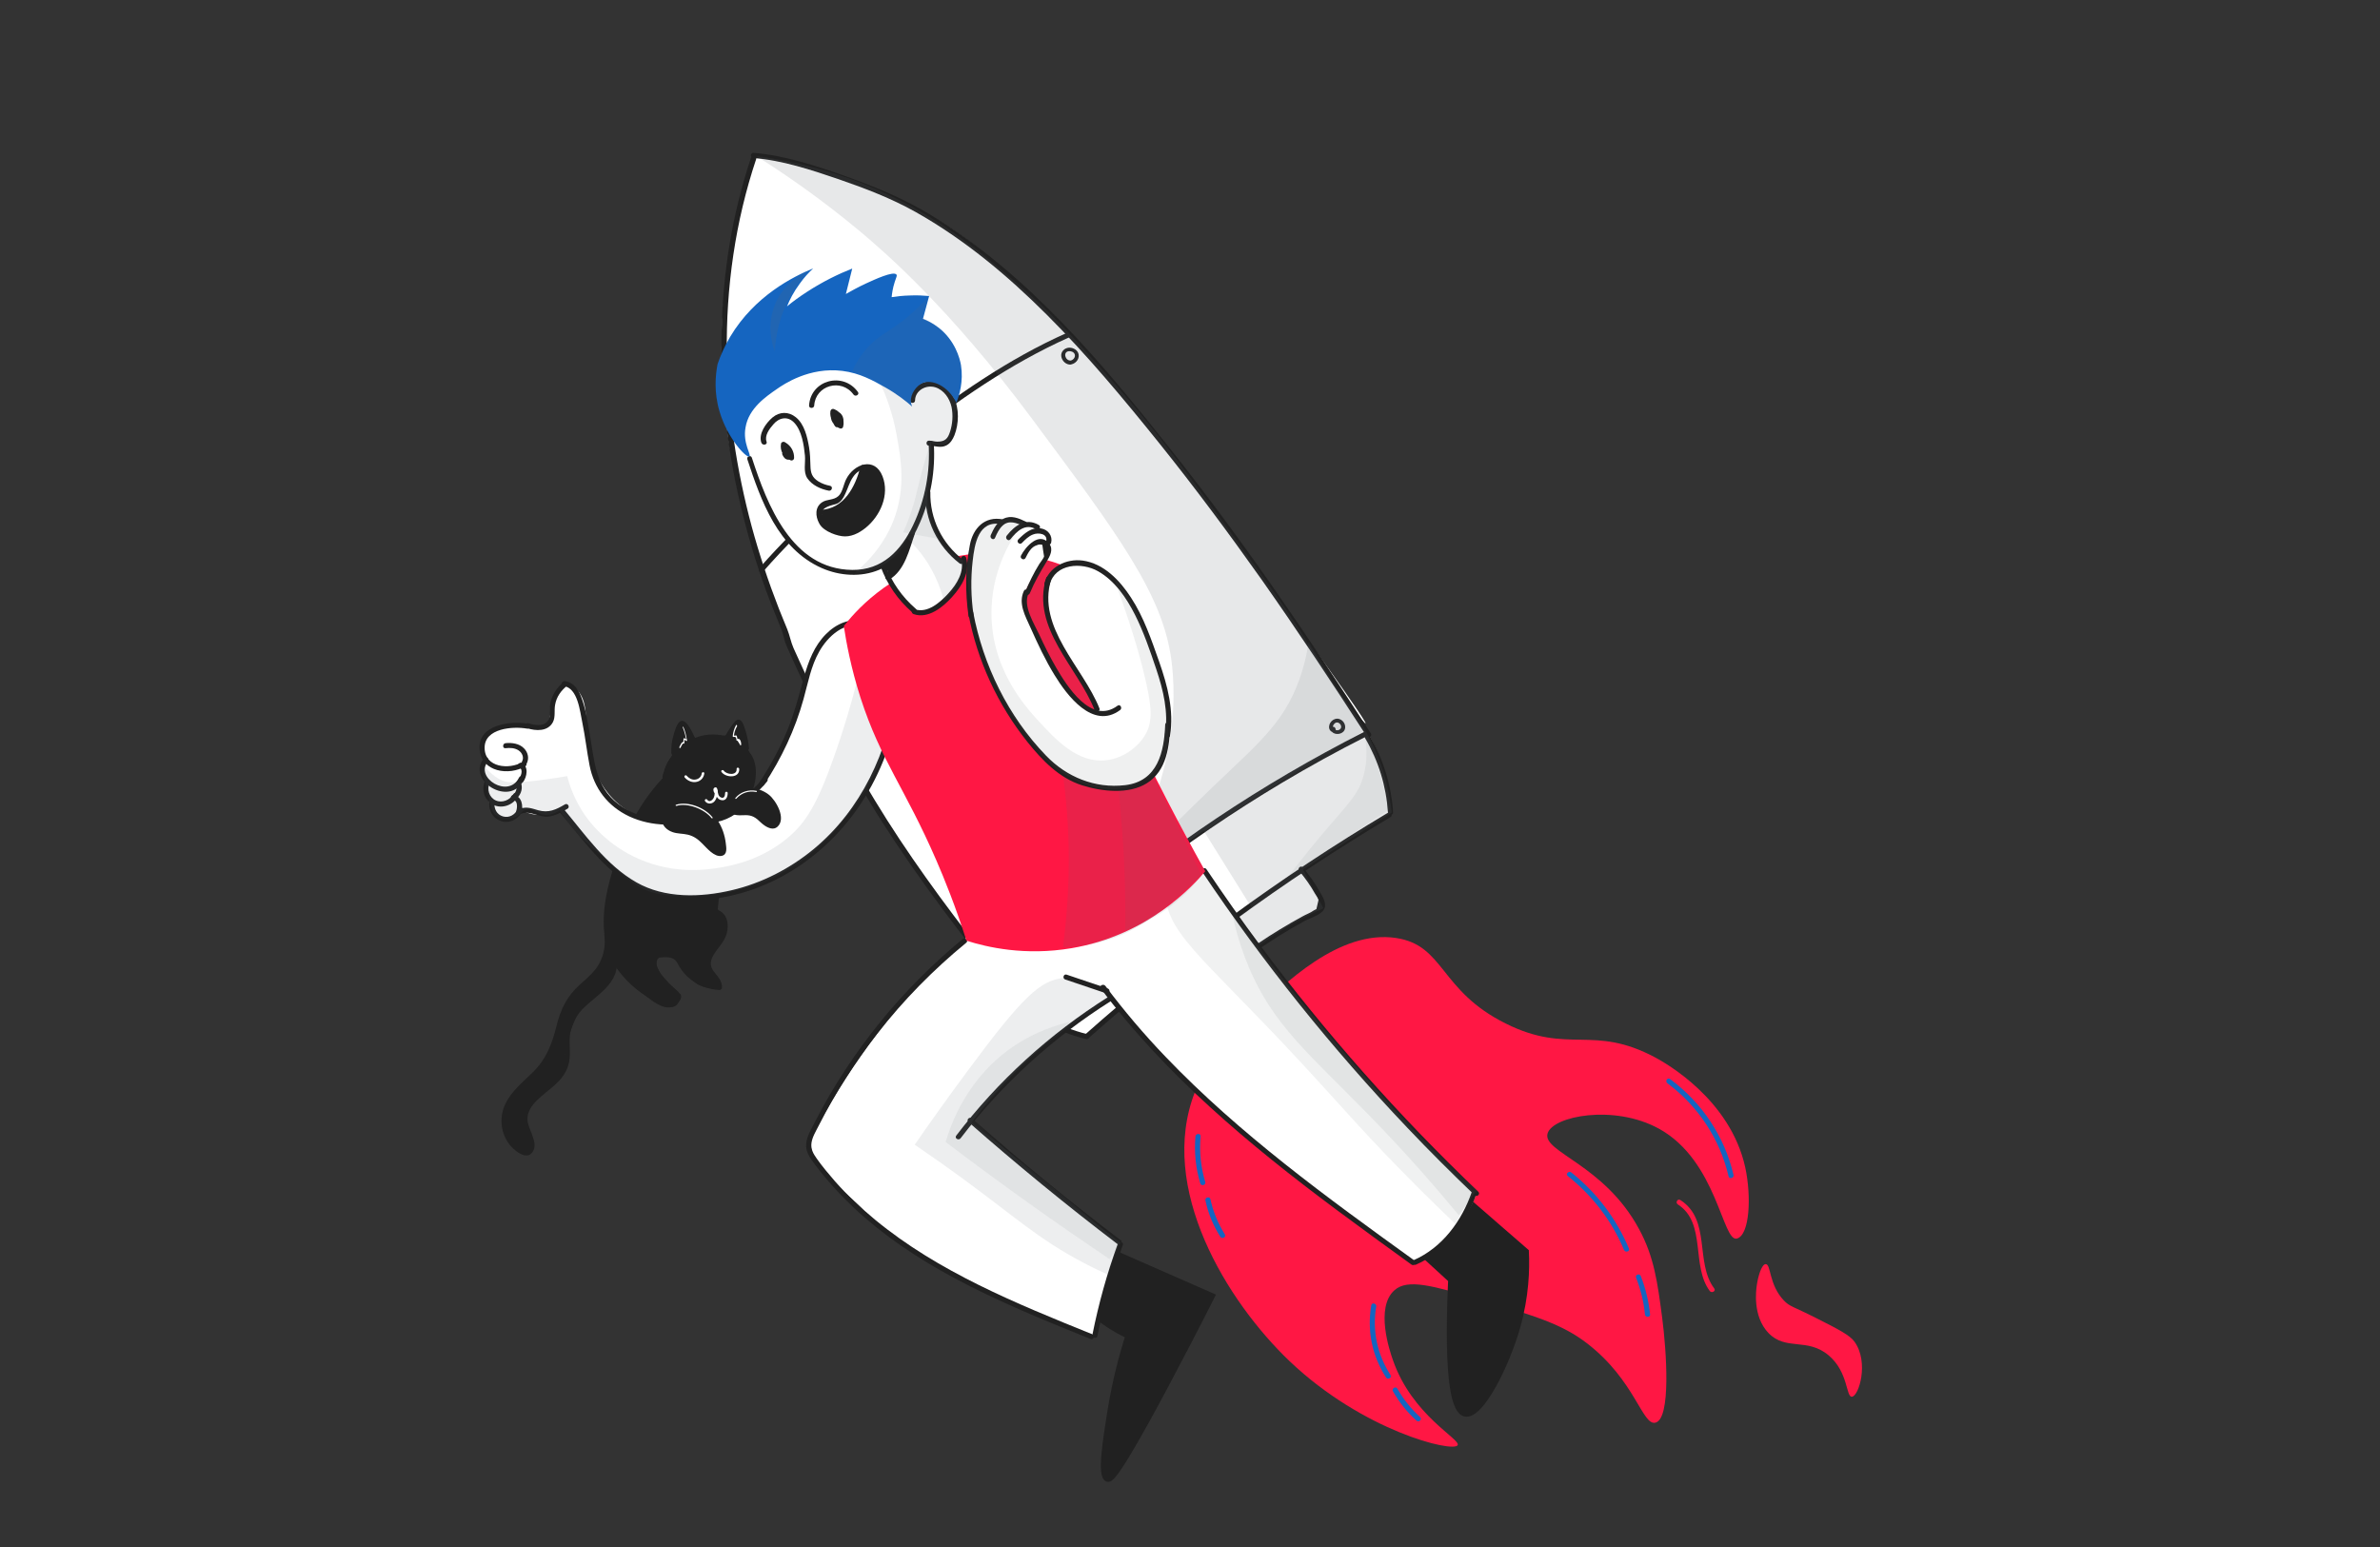 <?xml version="1.0" encoding="UTF-8"?> <svg xmlns="http://www.w3.org/2000/svg" width="180" height="117" viewBox="0 0 180 117" fill="none"><rect x="0" y="0" width="180" height="117" fill="#333333" stroke="none"/> <g clip-path="url(#clip0)"> <path d="M90.385 82.553C91.374 80.036 93.052 78.391 94.783 76.684C97.06 74.445 101.288 70.284 105.595 70.942C109.264 71.498 108.861 74.926 113.896 77.418C118.645 79.783 120.466 77.443 125.202 79.985C125.905 80.365 130.862 83.109 131.994 88.295C132.462 90.445 132.345 93.392 131.369 93.67C130.263 93.987 129.886 87.789 125.462 85.361C122.08 83.501 117.422 84.399 117.044 85.727C116.641 87.131 121.312 88.055 123.953 92.937C125.111 95.062 125.358 96.997 125.71 99.653C126.035 102.157 126.399 107.292 125.202 107.596C124.213 107.849 123.68 104.421 120.05 101.613C118.137 100.134 116.095 99.526 112.009 98.312C108.327 97.224 106.467 96.693 105.465 97.579C103.981 98.894 105.126 102.233 105.335 102.828C106.792 107.077 110.513 108.848 110.24 109.303C109.875 109.873 103.084 108.228 97.541 102.954C92.805 98.439 87.51 89.851 90.385 82.553Z" fill="#FF1744"></path> <path d="M132.866 97.212C132.814 97.566 132.541 99.539 133.738 100.804C135.065 102.195 136.678 101.133 138.305 102.511C139.801 103.776 139.606 105.673 140.061 105.635C140.582 105.597 141.375 103.03 140.256 101.474C139.905 100.981 139.046 100.538 137.342 99.678C135.598 98.793 135.364 98.831 134.909 98.35C133.777 97.161 133.946 95.606 133.543 95.606C133.23 95.606 132.957 96.541 132.866 97.212Z" fill="#FF1744"></path> <path d="M126.894 91.09C129.08 92.494 127.883 95.745 129.314 97.642C129.457 97.832 129.795 97.642 129.652 97.452C128.169 95.479 129.431 92.266 127.089 90.761C126.881 90.622 126.686 90.951 126.894 91.09Z" fill="#FF1744"></path> <path d="M126.112 81.933C128.454 83.678 130.08 86.17 130.731 88.965C130.783 89.206 131.16 89.104 131.108 88.864C130.432 85.968 128.74 83.413 126.32 81.617C126.099 81.452 125.904 81.781 126.112 81.933Z" fill="#1565C0"></path> <path d="M118.567 88.94C120.441 90.432 121.911 92.342 122.822 94.53C122.913 94.758 123.29 94.657 123.199 94.429C122.249 92.178 120.779 90.217 118.841 88.674C118.658 88.522 118.372 88.788 118.567 88.94Z" fill="#1565C0"></path> <path d="M123.731 96.617C124.083 97.528 124.317 98.451 124.408 99.412C124.434 99.653 124.824 99.653 124.798 99.412C124.694 98.413 124.46 97.452 124.096 96.516C124.031 96.288 123.653 96.389 123.731 96.617Z" fill="#1565C0"></path> <path d="M103.709 98.717C103.384 100.627 103.761 102.537 104.828 104.181C104.958 104.383 105.296 104.194 105.166 103.991C104.164 102.448 103.774 100.627 104.086 98.818C104.125 98.578 103.748 98.477 103.709 98.717Z" fill="#1565C0"></path> <path d="M105.348 105.218C105.817 106.053 106.415 106.799 107.131 107.444C107.313 107.608 107.586 107.343 107.404 107.178C106.715 106.546 106.142 105.825 105.687 105.028C105.57 104.813 105.231 105.003 105.348 105.218Z" fill="#1565C0"></path> <path d="M90.412 85.942C90.308 87.144 90.425 88.333 90.776 89.497C90.841 89.737 91.218 89.636 91.153 89.395C90.815 88.257 90.698 87.119 90.802 85.942C90.828 85.702 90.438 85.702 90.412 85.942Z" fill="#1565C0"></path> <path d="M91.165 90.787C91.373 91.773 91.751 92.684 92.297 93.544C92.427 93.746 92.765 93.557 92.635 93.354C92.115 92.519 91.751 91.647 91.542 90.686C91.49 90.458 91.113 90.559 91.165 90.787Z" fill="#1565C0"></path> <path d="M57.195 11.724C56.83 12.685 56.388 14 55.959 15.594C55.516 17.251 54.475 21.614 54.58 27.357C54.684 32.897 55.803 36.969 56.83 40.599C58.431 46.266 60.382 50.338 61.54 52.703C61.54 52.703 65.222 60.28 71.325 68.4C72.404 69.829 73.784 71.638 73.784 71.638C74.785 72.94 75.644 74.028 76.243 74.812C76.724 75.344 77.335 75.938 78.129 76.507C79.612 77.582 81.083 78.126 82.111 78.404C83.802 77 85.493 75.584 87.185 74.18C87.952 74.888 88.733 75.584 89.501 76.292C90.568 75.23 91.517 74.382 92.259 73.763C95.486 71.043 98.153 69.652 98.777 69.323C99.311 69.045 99.766 68.83 100.079 68.691C99.597 67.755 99.116 66.819 98.634 65.87C99.415 65.212 100.313 64.517 101.315 63.834C102.668 62.91 103.969 62.164 105.153 61.582C105.14 60.52 104.997 58.914 104.281 57.143C103.748 55.815 103.11 54.917 102.837 54.537C99.831 50.326 108.692 61.937 97.112 45.873C92.623 39.651 90.385 36.526 89.358 35.236C86.144 31.151 83.62 28.356 81.824 26.37C78.389 22.563 76.841 21.146 75.592 20.109C73.888 18.667 72.001 17.112 69.152 15.67C67.356 14.772 65.873 14.278 63.713 13.558C61.046 12.672 58.795 12.09 57.195 11.724Z" fill="white"></path> <path d="M56.791 11.951C53.968 20.413 53.968 29.545 55.998 38.171C56.505 40.333 57.143 42.471 57.897 44.558C58.275 45.62 58.73 46.657 59.133 47.707C59.276 48.074 59.303 48.441 59.472 48.808C59.719 49.377 59.979 49.946 60.239 50.515C60.721 51.578 61.228 52.627 61.762 53.677C62.295 54.714 62.946 55.701 63.427 56.751C63.609 57.143 63.765 57.56 63.973 57.94C64.247 58.42 64.65 58.787 64.936 59.255C65.535 60.229 66.107 61.228 66.732 62.189C69.581 66.654 72.821 70.866 76.139 75.002C76.295 75.192 76.568 74.926 76.412 74.736C73.484 71.081 70.622 67.375 68.046 63.492C67.408 62.531 66.797 61.569 66.198 60.583C65.912 60.115 65.626 59.634 65.353 59.154C65.079 58.686 64.715 58.357 64.429 57.902C64.195 57.522 64.025 57.117 63.856 56.713C63.622 56.169 63.31 55.675 63.024 55.157C62.477 54.183 61.97 53.197 61.488 52.197C60.981 51.148 60.499 50.085 60.018 49.023C59.81 48.555 59.732 48.061 59.537 47.581C59.329 47.062 59.107 46.544 58.899 46.012C58.105 43.976 57.416 41.902 56.843 39.789C55.699 35.514 55.035 31.126 54.97 26.699C54.905 21.728 55.608 16.757 57.195 12.014C57.234 11.825 56.856 11.723 56.791 11.951Z" fill="#212121"></path> <path d="M56.973 11.951C59.146 12.116 61.358 12.849 63.4 13.545C65.417 14.241 67.408 14.999 69.255 16.037C72.937 18.111 76.19 20.83 79.156 23.79C82.214 26.838 84.998 30.19 87.692 33.541C90.372 36.881 92.935 40.334 95.407 43.824C98.139 47.707 100.767 51.666 103.344 55.663C103.474 55.865 103.812 55.676 103.682 55.473C98.959 48.175 94.08 40.966 88.654 34.136C83.411 27.521 77.79 20.767 70.426 16.277C68.422 15.05 66.276 14.165 64.064 13.368C61.826 12.571 59.38 11.749 56.986 11.559C56.726 11.559 56.726 11.938 56.973 11.951Z" fill="#212121"></path> <path d="M76.698 74.888C82.762 68.88 89.579 63.606 96.956 59.204C99.038 57.965 101.146 56.801 103.306 55.713C103.527 55.599 103.332 55.271 103.111 55.384C95.447 59.28 88.265 64.074 81.799 69.651C79.951 71.245 78.156 72.902 76.425 74.622C76.243 74.799 76.516 75.065 76.698 74.888Z" fill="#212121"></path> <path d="M76.321 75.179C77.869 76.861 79.886 78.05 82.137 78.582C82.384 78.645 82.488 78.278 82.241 78.215C80.042 77.683 78.103 76.545 76.594 74.901C76.425 74.724 76.152 75.002 76.321 75.179Z" fill="#212121"></path> <path d="M103.239 55.815C104.254 57.547 104.839 59.457 104.97 61.443C104.983 61.683 105.373 61.683 105.36 61.443C105.23 59.381 104.618 57.421 103.577 55.625C103.46 55.41 103.122 55.6 103.239 55.815Z" fill="#212121"></path> <path d="M82.37 78.48C89.409 72.232 97.034 66.641 105.165 61.797C105.374 61.671 105.178 61.342 104.97 61.468C96.826 66.325 89.162 71.941 82.097 78.214C81.915 78.379 82.188 78.644 82.37 78.48Z" fill="#212121"></path> <path d="M87.277 74.407C87.993 75.09 88.708 75.773 89.424 76.469C89.502 76.545 89.632 76.545 89.697 76.469C91.805 74.294 94.173 72.371 96.762 70.765C97.386 70.373 98.024 70.006 98.674 69.652C99.091 69.424 99.884 69.209 100.132 68.779C100.392 68.349 100.001 67.767 99.793 67.4C99.429 66.755 99 66.161 98.531 65.604C98.375 65.415 98.102 65.68 98.258 65.87C98.713 66.414 99.117 66.983 99.455 67.59C99.533 67.717 99.702 67.932 99.715 68.083C99.663 68.311 99.611 68.526 99.559 68.754C99.494 68.792 99.429 68.817 99.364 68.855C99.104 69.045 98.766 69.158 98.479 69.323C97.347 69.943 96.241 70.613 95.174 71.334C93.093 72.763 91.167 74.395 89.424 76.191C89.515 76.191 89.606 76.191 89.697 76.191C88.981 75.508 88.266 74.825 87.55 74.129C87.368 73.965 87.095 74.23 87.277 74.407Z" fill="#212121"></path> <path d="M57.715 43.23C60.916 39.562 64.663 36.387 68.501 33.364C72.352 30.342 76.386 27.508 80.9 25.497C81.135 25.396 80.927 25.067 80.705 25.169C76.23 27.154 72.235 29.962 68.41 32.947C64.507 36.008 60.695 39.233 57.442 42.952C57.273 43.154 57.546 43.42 57.715 43.23Z" fill="#212121"></path> <path d="M80.979 27.268C80.55 27.293 80.368 26.598 80.849 26.56C81.018 26.547 81.213 26.623 81.278 26.787C81.369 27.028 81.135 27.281 80.888 27.281C80.706 27.281 80.693 27.572 80.888 27.572C81.291 27.572 81.643 27.205 81.578 26.813C81.525 26.484 81.174 26.281 80.849 26.294C80.498 26.319 80.225 26.598 80.263 26.939C80.302 27.281 80.615 27.597 80.979 27.572C81.174 27.546 81.174 27.255 80.979 27.268Z" fill="#212121"></path> <path d="M100.846 55.245C100.859 55.245 100.859 55.245 100.872 55.233C100.833 55.233 100.794 55.22 100.755 55.22C100.898 55.283 100.82 55.018 100.807 54.98C100.807 54.942 100.82 54.891 100.833 54.853C100.872 54.777 100.937 54.702 101.015 54.664C101.184 54.588 101.366 54.714 101.418 54.879C101.523 55.207 101.028 55.372 100.898 55.081C100.82 54.916 100.573 55.056 100.651 55.22C100.807 55.574 101.34 55.599 101.601 55.334C101.9 55.018 101.679 54.486 101.275 54.373C100.846 54.259 100.43 54.702 100.534 55.106C100.573 55.271 100.794 55.473 100.963 55.309C101.093 55.182 100.963 54.904 100.768 54.98C100.599 55.043 100.677 55.309 100.846 55.245Z" fill="#212121"></path> <path opacity="0.15" d="M57.195 11.799C59.251 13.089 62.035 14.987 65.08 17.529C66.966 19.11 71.859 23.347 77.974 31.568C84.609 40.485 87.927 44.937 88.591 49.908C88.929 52.501 89.397 59.887 82.697 68.969C85.468 66.92 88.252 64.858 91.024 62.809C92.234 64.744 93.431 66.679 94.641 68.615C93.34 69.55 92.038 70.474 90.737 71.41C91.375 72.156 92.012 72.89 92.65 73.636C93.431 72.902 94.367 72.118 95.447 71.347C97.113 70.158 98.713 69.31 100.092 68.69C99.572 67.716 99.064 66.73 98.544 65.756C100.782 64.327 103.02 62.885 105.257 61.456C105.14 60.381 104.867 58.825 104.152 57.08C103.319 55.031 102.265 53.664 101.862 53.133C98.947 49.301 100.365 50.224 94.263 41.889C89.879 35.894 87.459 32.542 83.581 28.204C81.096 25.421 79.444 23.587 76.803 21.323C73.992 18.907 70.584 16.036 65.379 13.937C62.061 12.621 59.147 12.065 57.195 11.799Z" fill="#60696D"></path> <path opacity="0.11" d="M98.973 48.542C98.856 49.352 98.622 50.591 98.036 51.995C96.683 55.245 94.602 56.662 90.256 60.937C88.2 62.961 85.143 65.958 85.429 66.287C85.702 66.603 89.046 64.099 94.888 60.355C98.31 58.154 101.185 56.447 103.072 55.334C101.705 53.07 100.339 50.806 98.973 48.542Z" fill="#60696D"></path> <path opacity="0.08" d="M103.344 55.713C103.162 55.751 103.605 57.13 103.071 58.85C102.681 60.115 102.017 60.722 100.391 62.632C99.688 63.454 98.66 64.694 97.438 66.287C99.988 64.592 102.538 62.898 105.088 61.203C103.93 56.725 103.501 55.688 103.344 55.713Z" fill="#60696D"></path> <path d="M81.37 97.111C81.409 97.477 81.552 97.768 81.774 98.123C82.71 99.59 84.259 100.488 85.378 101.006C84.935 102.36 84.402 104.307 84.011 106.685C83.647 108.975 83.218 111.643 83.777 111.82C83.972 111.884 84.545 111.706 89.866 101.462C90.608 100.032 91.219 98.843 91.623 98.034C88.786 96.794 85.963 95.542 83.127 94.303C82.853 94.505 81.227 95.656 81.37 97.111Z" fill="#212121" stroke="#212121" stroke-width="0.5" stroke-miterlimit="10"></path> <path d="M75.437 69.133C73.043 70.752 71.495 72.32 70.116 73.737C69.556 74.306 66.876 77.076 64.052 81.427C62.803 83.35 61.88 85.044 61.242 86.322C61.32 86.84 61.502 87.587 61.984 88.333C62.517 89.168 63.116 89.534 64.052 90.344C65.198 91.33 65.614 91.912 66.277 92.57C67.566 93.86 69.374 94.834 72.939 96.744C77.415 99.134 79.822 100.007 80.563 100.273C81.474 100.589 82.242 100.829 82.788 100.994C83.048 99.817 83.361 98.565 83.751 97.25C84.102 96.073 84.48 94.973 84.857 93.949C82.086 91.975 79.236 89.762 76.348 87.258C75.346 86.398 74.383 85.525 73.459 84.665C74.396 83.564 75.71 82.123 77.376 80.567C77.857 80.112 78.872 79.176 80.108 78.189C81.669 76.962 84.024 75.318 87.277 73.8C87.836 70.17 87.173 66.781 85.13 65.68C82.58 64.314 78.703 66.932 75.437 69.133Z" fill="white"></path> <path d="M72.809 71.018C68.203 74.812 64.391 79.505 61.685 84.754C61.412 85.297 61.021 85.905 60.969 86.512C60.917 87.157 61.321 87.65 61.685 88.143C62.557 89.294 63.546 90.369 64.599 91.369C66.837 93.456 69.413 95.176 72.12 96.63C75.451 98.426 78.976 99.856 82.489 101.272C82.724 101.361 82.828 100.994 82.594 100.905C76.843 98.578 70.975 96.2 66.174 92.241C65.094 91.343 64.066 90.382 63.142 89.332C62.661 88.776 62.179 88.207 61.763 87.612C61.503 87.245 61.308 86.904 61.373 86.436C61.438 85.981 61.711 85.55 61.919 85.133C63.168 82.667 64.665 80.327 66.382 78.139C68.347 75.622 70.597 73.332 73.082 71.296C73.278 71.132 73.004 70.866 72.809 71.018Z" fill="#212121"></path> <path d="M83.844 75.382C79.381 78.189 75.478 81.743 72.316 85.892C72.173 86.094 72.511 86.284 72.654 86.082C75.777 81.984 79.641 78.468 84.039 75.698C84.247 75.584 84.052 75.255 83.844 75.382Z" fill="#212121"></path> <path d="M73.238 84.855C76.894 88.067 80.654 91.153 84.531 94.1C84.726 94.252 85 93.986 84.805 93.835C80.927 90.888 77.154 87.802 73.511 84.589C73.329 84.424 73.056 84.69 73.238 84.855Z" fill="#212121"></path> <path d="M84.546 94.05C83.726 96.301 83.088 98.603 82.62 100.943C82.568 101.183 82.945 101.284 82.998 101.044C83.466 98.704 84.116 96.402 84.923 94.151C85.001 93.923 84.624 93.822 84.546 94.05Z" fill="#212121"></path> <path opacity="0.11" d="M80.473 73.964C78.678 74.116 77.325 75.394 73.148 81.035C71.548 83.198 70.207 85.082 69.18 86.575C70.663 87.586 71.834 88.421 72.576 88.965C76.726 91.988 78.469 93.683 81.995 95.529C82.763 95.934 83.4 96.225 83.778 96.389C84.077 95.593 84.376 94.796 84.663 93.999C83.674 93.164 82.685 92.342 81.683 91.507C78.925 89.231 76.192 87.03 73.473 84.892C74.605 83.349 75.672 82.186 76.453 81.389C78.756 79.049 81.046 77.468 82.828 76.254C83.44 75.836 83.96 75.507 84.298 75.292C82.62 74.04 81.306 73.888 80.473 73.964Z" fill="#60696D"></path> <path opacity="0.08" d="M80.993 77.266C79.874 77.519 78.378 78.012 76.856 78.998C73.135 81.414 71.886 85.107 71.522 86.372C73.525 87.89 75.594 89.42 77.741 90.951C79.822 92.443 81.891 93.86 83.908 95.226C84.207 94.808 84.506 94.379 84.793 93.961C82.021 92.001 79.146 89.737 76.27 87.144C75.36 86.334 74.488 85.512 73.655 84.703C74.111 84.121 74.605 83.526 75.126 82.919C77.077 80.668 79.081 78.809 80.993 77.266Z" fill="#60696D"></path> <path d="M105.623 92.975C107.002 94.24 108.394 95.517 109.774 96.782C109.409 104.852 110.099 106.749 110.827 106.888C111.959 107.103 113.898 103.296 114.744 100.298C115.381 98.022 115.446 96.023 115.381 94.67C113.221 92.798 111.062 90.926 108.902 89.041C107.809 90.357 106.716 91.672 105.623 92.975Z" fill="#212121" stroke="#212121" stroke-width="0.5" stroke-miterlimit="10"></path> <path d="M78.547 70.221C78.664 72.321 80.174 73.598 80.174 73.598C81.11 74.395 82.164 74.61 82.685 74.673C83.101 74.838 83.517 75.015 83.947 75.179C84.597 76.09 85.56 77.38 86.835 78.847C88.527 80.82 90.803 83.173 96.372 87.625C99.118 89.813 102.656 92.507 106.937 95.467C107.549 95.176 108.277 94.746 109.006 94.113C110.606 92.735 111.348 91.129 111.686 90.218C110.931 89.51 109.812 88.447 108.511 87.132C102.734 81.326 98.883 76.356 95.943 72.536C94.004 70.019 91.519 66.667 88.774 62.62C82.49 64.289 78.391 67.527 78.547 70.221Z" fill="white"></path> <path d="M80.564 74.079C81.605 74.433 82.632 74.774 83.673 75.129C83.907 75.204 84.011 74.838 83.777 74.762C82.737 74.408 81.709 74.066 80.668 73.712C80.433 73.636 80.329 74.003 80.564 74.079Z" fill="#212121"></path> <path d="M83.243 74.749C88.136 81.288 94.472 86.575 101.042 91.47C102.929 92.874 104.842 94.265 106.754 95.644C106.962 95.796 107.144 95.454 106.949 95.315C100.366 90.572 93.743 85.766 88.149 79.922C86.522 78.228 85 76.431 83.595 74.559C83.439 74.37 83.1 74.559 83.243 74.749Z" fill="#212121"></path> <path d="M90.921 65.933C95.527 72.801 100.719 79.277 106.443 85.298C108.096 87.043 109.8 88.738 111.531 90.395C111.713 90.572 111.986 90.294 111.804 90.129C105.78 84.387 100.263 78.151 95.319 71.511C93.914 69.627 92.561 67.704 91.247 65.744C91.117 65.541 90.778 65.731 90.921 65.933Z" fill="#212121"></path> <path d="M111.309 90.155C110.554 92.33 109.097 94.354 106.898 95.315C106.664 95.416 106.872 95.745 107.093 95.644C109.383 94.645 110.892 92.52 111.673 90.256C111.764 90.028 111.387 89.927 111.309 90.155Z" fill="#212121"></path> <path opacity="0.09" d="M90.934 65.731C90.193 64.757 89.568 63.961 89.152 63.442C88.736 64.188 88.163 65.44 88.111 66.996C87.994 70.512 90.648 72.017 98.26 80.213C101.577 83.78 103.334 85.93 107.614 90.18C108.616 91.166 109.462 91.989 110.073 92.57C110.542 91.774 111.01 90.977 111.492 90.18C107.367 86.158 104.101 82.528 101.655 79.657C99.3 76.887 97.193 74.408 95.02 71.322C94.46 70.55 93.042 68.489 90.934 65.731Z" fill="#60696D"></path> <path opacity="0.09" d="M93.236 69.285C93.418 70.158 93.796 71.638 94.537 73.358C96.684 78.265 99.859 80.34 105.571 86.474C106.664 87.65 108.355 89.51 110.333 91.913C110.788 91.28 111.243 90.66 111.699 90.028C111.282 89.649 110.619 89.054 109.812 88.295C108.329 86.904 104.309 83.021 96.632 73.548C95.799 72.536 94.629 71.069 93.236 69.285Z" fill="#60696D"></path> <path d="M51.003 58.104C50.743 58.205 50.352 58.42 49.194 60.229C47.945 62.177 47.1 63.505 46.475 65.604C45.929 67.476 45.799 69.184 45.838 70.575C45.929 70.98 45.994 71.574 45.785 72.232C45.512 73.067 45.018 73.269 44.081 74.407C43.704 74.863 43.079 75.634 42.585 76.684C42.038 77.86 42.312 78.012 41.791 79.163C41.167 80.542 40.243 81.49 40.087 81.642C39.228 82.515 38.812 82.54 38.434 83.299C38.005 84.159 38.135 84.968 38.174 85.209C38.2 85.386 38.473 86.929 39.397 87.119C39.644 87.169 40.035 87.144 40.191 86.916C40.438 86.562 39.866 86.069 39.761 85.209C39.67 84.425 40.022 83.792 40.243 83.4C40.907 82.198 41.674 82.376 42.377 81.376C43.053 80.39 42.416 80.086 43.066 78.227C43.431 77.19 43.795 76.153 44.771 75.381C45.213 75.027 45.642 74.837 46.046 74.243C46.397 73.724 46.527 73.206 46.579 72.852C47.295 73.965 48.049 74.686 48.596 75.128C49.325 75.71 50.157 76.393 50.86 76.14C51.237 76.001 51.575 75.584 51.51 75.293C51.471 75.128 51.315 75.078 50.912 74.724C50.912 74.724 50.756 74.584 50.404 74.218C50.17 73.977 49.832 73.535 49.533 72.7C49.65 72.573 49.949 72.295 50.352 72.27C50.795 72.257 51.133 72.561 51.471 72.889C52.109 73.497 52.083 73.863 52.486 74.23C52.798 74.521 53.371 74.825 54.503 74.749C54.451 74.61 54.36 74.382 54.243 74.129C53.839 73.282 53.631 73.193 53.605 72.839C53.592 72.561 53.709 72.485 54.243 71.599C54.698 70.841 54.919 70.461 54.932 70.259C54.997 69.513 54.334 69.26 54.191 68.399C54.06 67.678 54.386 67.097 54.62 66.641C55.973 63.973 56.832 62.278 56.585 61C56.207 59.002 52.928 57.32 51.003 58.104Z" fill="#212121"></path> <path d="M50.404 58.559C48.517 60.431 47.307 62.809 46.5 65.288C45.72 67.704 45.134 70.461 46.37 72.826C46.487 73.041 46.826 72.852 46.709 72.637C45.486 70.309 46.149 67.552 46.943 65.187C47.723 62.834 48.881 60.608 50.677 58.825C50.846 58.648 50.573 58.382 50.404 58.559Z" fill="#212121"></path> <path d="M48.452 69.487C48.608 69.411 48.765 69.348 48.921 69.272C49.038 69.335 49.155 69.411 49.272 69.474C49.415 69.601 49.545 69.765 49.636 69.93C49.819 70.233 49.91 70.6 49.884 70.954C49.832 71.637 49.324 72.168 49.194 72.826C49.116 73.231 49.389 73.522 49.623 73.825C50.027 74.344 50.495 74.824 51.002 75.254C51.185 75.419 51.471 75.153 51.276 74.989C50.95 74.698 50.625 74.407 50.339 74.078C49.871 73.559 49.454 73.117 49.779 72.396C50.066 71.763 50.365 71.169 50.235 70.448C50.131 69.892 49.806 69.322 49.298 69.019C48.869 68.766 48.348 68.817 48.114 69.284C47.997 69.512 48.335 69.702 48.452 69.487Z" fill="#212121"></path> <path d="M46.398 72.877C47.153 74.053 48.194 75.027 49.456 75.672C49.833 75.862 50.549 76.304 51.004 76.115C51.434 75.938 51.356 75.432 51.239 75.09C51.16 74.863 50.783 74.964 50.861 75.191C51.16 76.115 49.898 75.47 49.651 75.343C49.248 75.141 48.87 74.9 48.506 74.622C47.791 74.078 47.205 73.421 46.724 72.674C46.607 72.485 46.268 72.674 46.398 72.877Z" fill="#212121"></path> <path d="M55.362 61.266C54.594 63.771 54.113 66.351 53.891 68.956C53.878 69.032 53.956 69.121 54.035 69.133C54.854 69.348 54.737 70.335 54.438 70.891C54.139 71.423 53.67 71.865 53.436 72.435C53.02 73.459 54.256 73.788 54.23 74.686C54.295 74.623 54.36 74.559 54.425 74.496C53.254 74.433 52.265 73.826 51.679 72.839C51.263 72.131 50.782 71.979 49.949 72.03C49.702 72.043 49.702 72.422 49.949 72.409C50.261 72.397 50.639 72.359 50.925 72.51C51.172 72.65 51.25 72.89 51.38 73.105C51.602 73.472 51.888 73.801 52.226 74.066C52.864 74.572 53.605 74.825 54.412 74.876C54.516 74.876 54.607 74.787 54.607 74.686C54.62 74.155 54.256 73.838 53.956 73.434C53.332 72.586 54.36 71.802 54.763 71.081C55.206 70.297 55.193 69.032 54.126 68.767C54.178 68.83 54.217 68.893 54.269 68.944C54.477 66.364 54.971 63.834 55.726 61.355C55.804 61.14 55.427 61.039 55.362 61.266Z" fill="#212121"></path> <path d="M45.708 70.689C45.799 71.448 45.695 72.194 45.318 72.877C44.966 73.522 44.394 73.99 43.834 74.484C42.845 75.382 42.39 76.368 42.078 77.633C41.739 78.974 41.336 80.049 40.334 81.061C39.58 81.807 38.695 82.502 38.227 83.476C37.771 84.425 37.836 85.525 38.422 86.411C38.76 86.929 39.918 87.966 40.36 86.98C40.542 86.575 40.334 86.069 40.191 85.677C40.061 85.335 39.892 84.994 39.892 84.615C39.892 84.083 40.204 83.628 40.569 83.261C41.453 82.363 42.585 81.857 42.975 80.58C43.197 79.859 43.041 79.138 43.093 78.404C43.158 77.494 43.6 76.722 44.277 76.102C45.304 75.154 46.671 74.37 46.671 72.826C46.671 72.586 46.28 72.586 46.28 72.826C46.267 74.306 44.784 75.04 43.847 75.976C43.119 76.697 42.702 77.608 42.689 78.619C42.676 79.29 42.793 79.922 42.559 80.567C42.299 81.301 41.752 81.794 41.154 82.275C40.386 82.869 39.502 83.565 39.502 84.615C39.502 85.121 39.762 85.576 39.918 86.056C39.957 86.183 40.1 86.524 40.035 86.626C39.905 86.638 39.762 86.664 39.632 86.676C39.398 86.815 39.215 86.79 39.085 86.6C38.799 86.423 38.552 85.892 38.448 85.588C38.031 84.4 38.604 83.337 39.424 82.477C40.113 81.743 40.92 81.124 41.492 80.289C42.104 79.404 42.286 78.354 42.546 77.342C42.741 76.608 43.002 75.9 43.522 75.318C43.977 74.8 44.55 74.408 45.018 73.902C45.851 73.016 46.228 71.865 46.085 70.689C46.072 70.449 45.682 70.449 45.708 70.689Z" fill="#212121"></path> <path d="M37.264 55.283C36.99 55.435 36.483 55.701 36.379 56.257C36.249 56.877 36.704 57.383 36.769 57.446C36.691 57.535 36.457 57.8 36.431 58.205C36.405 58.875 37.016 59.267 37.042 59.293C37.016 59.318 36.639 59.697 36.769 60.216C36.873 60.659 37.276 60.848 37.328 60.861C37.303 60.937 37.211 61.266 37.381 61.569C37.641 62.025 38.265 61.999 38.33 61.999C38.773 61.974 39.189 61.683 39.384 61.24C39.631 61.38 40.282 61.709 41.167 61.62C41.765 61.557 42.208 61.329 42.442 61.19C42.91 61.987 43.639 63.062 44.719 64.162C45.669 65.124 47.438 66.932 50.066 67.678C53.345 68.614 56.246 67.4 57.912 66.704C62.387 64.833 64.612 61.392 65.432 60.102C66.811 57.901 67.293 56.017 67.709 54.309C68.385 51.603 68.151 50.54 67.93 49.92C67.8 49.541 67.032 47.366 65.263 47.113C63.819 46.898 62.622 48.099 62.478 48.251C61.984 48.757 61.724 49.427 61.203 50.743C60.943 51.413 60.774 51.919 60.696 52.147C59.85 54.815 59.421 56.143 59.304 56.422C58.992 57.181 58.25 58.913 56.468 60.267C54.763 61.557 52.981 61.835 52.187 61.949C50.99 62.113 49.52 62.316 47.958 61.569C46.215 60.735 45.434 59.217 45.226 58.812C44.602 57.56 44.484 56.169 44.393 55.182C44.276 53.917 44.367 52.931 43.613 52.147C43.47 52.007 43.131 51.653 42.78 51.717C42.273 51.818 41.986 52.766 41.726 53.664C41.505 54.423 41.57 54.512 41.388 54.689C41.011 55.056 40.529 54.866 38.877 54.954C37.914 55.018 37.576 55.119 37.264 55.283Z" fill="white"></path> <path d="M39.957 54.739C38.551 54.486 36.079 54.84 36.275 56.712C36.444 58.395 38.499 58.685 39.736 57.952C39.944 57.825 39.748 57.497 39.54 57.623C38.512 58.23 36.652 58.066 36.652 56.548C36.652 55.081 38.773 54.916 39.853 55.106C40.1 55.157 40.204 54.79 39.957 54.739Z" fill="#212121"></path> <path d="M36.612 57.332C35.207 59.002 38.59 61.101 39.592 59.002C39.696 58.787 39.358 58.584 39.253 58.812C38.473 60.431 35.871 58.812 36.898 57.598C37.055 57.421 36.781 57.142 36.612 57.332Z" fill="#212121"></path> <path d="M36.692 59.027C36.392 59.685 36.601 60.52 37.29 60.861C37.967 61.203 38.812 60.886 39.164 60.254C39.281 60.039 38.943 59.849 38.825 60.064C38.565 60.507 37.98 60.76 37.485 60.532C36.991 60.305 36.809 59.685 37.03 59.217C37.134 59.002 36.796 58.812 36.692 59.027Z" fill="#212121"></path> <path d="M37.002 60.722C36.95 61.392 37.354 61.999 38.056 62.138C38.707 62.265 39.306 61.847 39.527 61.278C39.618 61.051 39.24 60.949 39.149 61.177C38.98 61.607 38.512 61.885 38.043 61.746C37.562 61.607 37.367 61.177 37.393 60.722C37.406 60.481 37.016 60.481 37.002 60.722Z" fill="#212121"></path> <path d="M38.24 56.586C38.578 56.548 38.929 56.561 39.216 56.75C39.489 56.927 39.645 57.282 39.489 57.572C39.372 57.788 39.71 57.977 39.827 57.762C40.035 57.37 39.944 56.915 39.632 56.599C39.281 56.232 38.721 56.156 38.227 56.206C37.993 56.244 37.993 56.624 38.24 56.586Z" fill="#212121"></path> <path d="M39.449 61.531C40.125 61.291 40.776 61.835 41.478 61.759C42.012 61.696 42.48 61.417 42.923 61.164C43.131 61.038 42.936 60.709 42.727 60.836C42.064 61.228 41.492 61.506 40.698 61.278C40.216 61.139 39.839 60.987 39.345 61.164C39.111 61.253 39.202 61.62 39.449 61.531Z" fill="#212121"></path> <path d="M39.853 55.069C40.53 55.296 41.44 55.334 41.818 54.613C42.026 54.208 41.896 53.715 41.987 53.285C42.091 52.703 42.429 52.223 42.898 51.856C43.093 51.704 42.82 51.438 42.624 51.59C42.117 51.995 41.753 52.551 41.623 53.184C41.557 53.538 41.649 53.955 41.544 54.297C41.31 54.98 40.53 54.891 39.983 54.702C39.723 54.626 39.619 54.993 39.853 55.069Z" fill="#212121"></path> <path d="M42.611 51.881C43.717 52.02 43.86 53.829 44.042 54.651C44.264 55.726 44.381 56.814 44.589 57.889C44.927 59.609 45.955 60.975 47.594 61.747C49.312 62.544 51.264 62.506 53.059 62.025C54.907 61.519 56.819 60.608 58.016 59.103C58.172 58.914 57.899 58.648 57.743 58.838C56.494 60.406 54.464 61.329 52.513 61.772C50.548 62.215 48.401 62.05 46.762 60.811C44.992 59.483 44.953 57.484 44.602 55.499C44.433 54.563 44.29 53.551 43.938 52.665C43.717 52.109 43.366 51.603 42.728 51.514C42.468 51.477 42.364 51.843 42.611 51.881Z" fill="#212121"></path> <path d="M42.324 61.418C43.898 63.29 45.42 65.427 47.502 66.806C49.545 68.147 52.069 68.286 54.437 67.906C59.251 67.122 63.337 63.947 65.678 59.849C67.019 57.522 67.812 54.942 68.163 52.298C68.19 52.058 67.799 52.058 67.773 52.298C67.175 56.814 65.145 61.241 61.528 64.225C59.745 65.693 57.625 66.793 55.348 67.324C52.993 67.881 50.274 67.957 48.127 66.73C45.837 65.427 44.237 63.1 42.597 61.139C42.441 60.962 42.168 61.228 42.324 61.418Z" fill="#212121"></path> <path d="M65.446 47.062C64.366 46.645 63.221 47.188 62.466 47.96C61.581 48.845 61.139 50.022 60.814 51.185C60.437 52.539 60.098 53.879 59.565 55.182C58.992 56.586 58.264 57.914 57.431 59.179C57.288 59.381 57.626 59.571 57.769 59.369C59.109 57.358 60.137 55.169 60.775 52.855C61.113 51.641 61.334 50.376 61.959 49.276C62.583 48.162 63.91 46.872 65.342 47.429C65.576 47.517 65.68 47.151 65.446 47.062Z" fill="#212121"></path> <path d="M38.824 60.519C39.188 60.545 39.11 61.139 39.045 61.354C38.967 61.582 39.344 61.683 39.423 61.455C39.592 60.975 39.475 60.191 38.824 60.14C38.577 60.127 38.577 60.507 38.824 60.519Z" fill="#212121"></path> <path d="M39.045 59.356C39.123 59.66 39.006 59.976 38.759 60.153C38.551 60.292 38.746 60.621 38.954 60.482C39.357 60.204 39.553 59.723 39.422 59.255C39.37 59.015 38.993 59.116 39.045 59.356Z" fill="#212121"></path> <path d="M39.267 58.041C39.618 58.205 39.384 58.749 39.215 58.964C39.059 59.154 39.397 59.344 39.553 59.154C39.853 58.774 40.009 57.965 39.462 57.712C39.241 57.611 39.046 57.94 39.267 58.041Z" fill="#212121"></path> <path opacity="0.11" d="M36.587 58.091C36.796 57.977 37.134 58.685 38.006 59.039C38.331 59.166 38.734 59.255 40.582 59.039C41.18 58.964 41.961 58.862 42.898 58.698C43.08 59.419 43.457 60.507 44.225 61.632C44.55 62.1 45.864 63.922 48.401 64.997C51.121 66.16 53.58 65.768 54.529 65.604C55.336 65.465 57.587 65.047 59.591 63.352C60.931 62.227 61.789 60.861 63.052 57.307C63.91 54.891 64.951 51.539 65.719 47.378C66.239 47.897 67.046 48.833 67.501 50.224C67.722 50.894 67.931 51.881 67.761 53.424C67.41 56.75 65.693 59.52 64.652 60.937C63.572 62.416 61.646 64.971 58.081 66.552C57.6 66.767 54.881 67.918 51.42 67.767C50.626 67.729 49.898 67.691 49 67.375C48.024 67.033 47.048 66.148 45.11 64.402C44.303 63.681 43.509 62.922 42.703 61.822C42.546 61.607 42.416 61.417 42.325 61.291C42.052 61.468 41.649 61.67 41.193 61.62C40.582 61.569 40.374 61.139 39.866 61.215C39.424 61.278 39.424 61.632 38.89 61.822C38.474 61.961 37.889 61.949 37.498 61.658C37.212 61.443 37.173 61.202 36.848 59.836C36.535 58.496 36.444 58.167 36.587 58.091Z" fill="#60696D"></path> <path d="M51.458 54.803C51.211 54.854 51.12 55.334 50.964 56.081C50.873 56.536 50.834 56.928 50.821 57.206C50.3 57.801 50.248 58.344 50.235 58.559C50.222 59.002 50.378 59.344 50.678 59.976C50.886 60.431 51.107 60.786 51.263 61.026C50.703 61.152 50.313 61.507 50.287 61.886C50.261 62.253 50.599 62.544 50.73 62.645C51.315 63.138 51.744 62.771 52.486 63.163C53.084 63.48 53.032 63.834 53.904 64.302C54.451 64.593 54.62 64.529 54.685 64.492C54.906 64.352 54.828 63.897 54.789 63.593C54.737 63.227 54.581 62.67 54.151 62.025C54.659 61.848 55.166 61.671 55.661 61.507C55.296 61.544 55.218 61.557 55.218 61.557C55.218 61.544 56.116 61.19 56.884 61.507C57.521 61.772 57.573 62.329 58.107 62.367C58.406 62.392 58.744 62.227 58.887 61.987C59.187 61.494 58.627 60.773 58.497 60.608C57.964 59.925 57.183 59.723 56.832 59.66C56.949 59.407 57.079 59.002 57.105 58.496C57.131 57.636 56.767 57.004 56.597 56.738C56.363 55.992 56.142 55.246 55.908 54.487C55.544 55.309 55.14 55.562 54.828 55.625C54.477 55.701 54.282 55.537 53.709 55.625C53.163 55.714 53.137 55.878 52.824 55.865C52.096 55.79 51.849 54.727 51.458 54.803Z" fill="#212121"></path> <path d="M51.784 58.8C52.005 59.053 52.356 59.217 52.708 59.129C53.02 59.053 53.228 58.8 53.267 58.496C53.28 58.37 53.085 58.37 53.072 58.496C53.046 58.762 52.812 58.952 52.538 58.964C52.291 58.977 52.083 58.838 51.927 58.661C51.836 58.572 51.706 58.711 51.784 58.8Z" fill="white"></path> <path d="M54.567 58.383C54.892 58.838 55.946 58.876 55.907 58.155C55.894 58.028 55.699 58.028 55.712 58.155C55.751 58.673 54.957 58.598 54.736 58.281C54.658 58.18 54.489 58.281 54.567 58.383Z" fill="white"></path> <path d="M54.061 59.786C54.061 59.799 54.074 59.812 54.074 59.824C54.113 59.837 54.165 59.85 54.204 59.862C54.178 59.812 54.139 59.786 54.074 59.786C54.126 59.774 54.165 59.749 54.217 59.736C54.204 59.723 54.191 59.698 54.178 59.685C54.113 59.711 54.061 59.736 53.996 59.761C54.087 59.9 54.048 60.153 53.996 60.292C53.931 60.482 53.658 60.735 53.489 60.482C53.423 60.381 53.254 60.469 53.319 60.583C53.489 60.836 53.84 60.824 54.035 60.609C54.23 60.394 54.334 59.926 54.165 59.673C54.113 59.584 53.957 59.635 53.983 59.749C54.009 59.824 54.048 59.875 54.113 59.913C54.165 59.951 54.243 59.913 54.256 59.862C54.282 59.749 54.243 59.483 54.061 59.559C53.892 59.622 53.957 59.875 54.035 59.976C54.061 60.014 54.126 60.039 54.165 60.014C54.308 59.913 54.308 59.723 54.152 59.647C54.048 59.572 53.957 59.736 54.061 59.786Z" fill="white"></path> <path d="M54.073 59.824C54.125 60.115 54.229 60.469 54.58 60.52C54.931 60.571 55.035 60.242 55.035 59.976C55.035 59.849 54.84 59.849 54.84 59.976C54.84 60.166 54.775 60.431 54.515 60.305C54.32 60.216 54.294 59.963 54.268 59.774C54.242 59.66 54.047 59.71 54.073 59.824Z" fill="white"></path> <path d="M50.482 58.863C50.729 57.548 51.705 56.422 53.032 56.042C54.359 55.663 55.894 56.182 56.506 57.421C56.61 57.636 56.948 57.446 56.844 57.231C56.181 55.903 54.554 55.309 53.11 55.638C51.575 55.992 50.391 57.269 50.104 58.762C50.065 59.002 50.443 59.103 50.482 58.863Z" fill="#212121"></path> <path d="M51.173 56.953C51.16 56.321 51.277 55.688 51.55 55.119C51.576 55.069 51.602 55.031 51.615 54.98C51.706 54.828 51.719 54.803 51.641 54.904C51.563 54.967 51.576 55.018 51.693 55.094C51.719 55.132 51.758 55.182 51.784 55.22C51.98 55.524 52.149 55.84 52.292 56.169C52.383 56.397 52.76 56.295 52.669 56.068C52.539 55.764 51.941 54.221 51.433 54.563C51.186 54.727 51.03 55.284 50.952 55.549C50.809 56.005 50.757 56.485 50.77 56.966C50.795 57.194 51.186 57.194 51.173 56.953Z" fill="#212121"></path> <path d="M55.139 55.929C55.269 55.714 55.399 55.499 55.542 55.284C55.607 55.195 55.699 55.107 55.737 55.005C55.829 54.955 55.842 54.904 55.79 54.841C55.737 54.752 55.751 54.778 55.816 54.917C56.037 55.461 56.193 55.992 56.258 56.586C56.284 56.827 56.674 56.827 56.648 56.586C56.609 56.169 56.531 55.764 56.414 55.36C56.336 55.132 56.219 54.613 55.998 54.474C55.829 54.373 55.685 54.449 55.568 54.588C55.269 54.929 55.035 55.347 54.801 55.739C54.671 55.941 55.009 56.131 55.139 55.929Z" fill="#212121"></path> <path d="M50.132 58.66C50.041 60.785 52.019 62.607 54.217 62.164C55.232 61.962 56.169 61.317 56.65 60.419C57.158 59.47 57.444 57.965 56.781 57.029C56.637 56.827 56.299 57.016 56.442 57.219C57.028 58.066 56.742 59.457 56.273 60.305C55.844 61.076 54.998 61.62 54.113 61.797C52.149 62.177 50.444 60.532 50.522 58.66C50.522 58.407 50.132 58.407 50.132 58.66Z" fill="#212121"></path> <path d="M50.404 62C50.716 60.874 52.278 60.937 53.097 61.431C53.969 61.937 54.411 62.923 54.503 63.872C54.529 64.137 54.633 64.403 54.177 64.239C54.008 64.175 53.787 63.935 53.657 63.809C53.423 63.581 53.215 63.34 52.954 63.151C52.668 62.936 52.369 62.809 52.017 62.746C51.471 62.645 50.482 62.708 50.43 61.949C50.417 61.709 50.027 61.709 50.04 61.949C50.079 62.443 50.404 62.771 50.873 62.936C51.237 63.062 51.64 63.037 52.017 63.126C52.486 63.239 52.798 63.48 53.123 63.809C53.449 64.125 54.008 64.833 54.568 64.732C55.036 64.643 54.932 64.125 54.893 63.783C54.75 62.569 54.086 61.367 52.863 60.899C51.835 60.507 50.352 60.735 50.04 61.911C49.962 62.139 50.339 62.24 50.404 62Z" fill="#212121"></path> <path d="M55.596 60.355C56.129 59.66 57.339 59.938 57.899 60.406C58.224 60.672 58.445 61.038 58.549 61.443C58.575 61.57 58.64 61.835 58.601 61.974C58.471 62.341 58.198 62.227 57.964 62.05C57.639 61.81 57.391 61.468 56.988 61.317C56.793 61.241 56.598 61.228 56.389 61.241C56.194 61.241 56.012 61.291 55.817 61.266C55.453 61.215 54.945 60.887 55.557 60.431C55.752 60.279 55.479 60.014 55.284 60.166C54.984 60.393 54.828 60.735 54.958 61.102C55.141 61.582 55.609 61.684 56.09 61.658C56.572 61.633 56.884 61.645 57.274 61.962C57.456 62.114 57.612 62.291 57.821 62.43C58.094 62.619 58.497 62.797 58.797 62.531C59.486 61.911 58.692 60.532 58.146 60.102C57.365 59.483 55.934 59.306 55.284 60.178C55.114 60.355 55.453 60.545 55.596 60.355Z" fill="#212121"></path> <path d="M51.159 60.95C52.005 60.685 53.293 61.203 53.814 61.874C53.853 61.924 53.931 61.874 53.892 61.823C53.345 61.102 52.044 60.571 51.133 60.862C51.068 60.874 51.094 60.963 51.159 60.95Z" fill="white"></path> <path d="M55.687 60.406C56.064 59.976 56.61 59.786 57.183 59.9C57.248 59.913 57.274 59.824 57.209 59.812C56.61 59.698 56.012 59.887 55.621 60.343C55.582 60.393 55.647 60.457 55.687 60.406Z" fill="white"></path> <path d="M51.641 55.018C51.771 55.347 51.862 55.676 51.901 56.017C51.927 56.005 51.953 55.992 51.979 55.979C51.914 55.916 51.849 55.878 51.771 55.84C51.731 55.828 51.693 55.84 51.693 55.878C51.693 55.992 51.679 56.093 51.679 56.207C51.706 56.194 51.731 56.182 51.758 56.169C51.575 55.967 51.432 56.422 51.38 56.511C51.354 56.561 51.432 56.612 51.458 56.561C51.471 56.536 51.641 56.182 51.679 56.232C51.706 56.27 51.758 56.232 51.758 56.194C51.758 56.081 51.771 55.979 51.771 55.865C51.745 55.878 51.718 55.891 51.693 55.903C51.771 55.929 51.823 55.967 51.875 56.03C51.901 56.055 51.966 56.042 51.953 55.992C51.901 55.638 51.823 55.296 51.679 54.967C51.706 54.942 51.614 54.967 51.641 55.018Z" fill="white"></path> <path d="M55.661 54.853C55.518 55.119 55.44 55.385 55.414 55.688C55.414 55.714 55.453 55.739 55.479 55.739C55.661 55.688 55.687 55.827 55.7 55.979C55.7 56.017 55.752 56.042 55.778 56.017C55.843 56.118 55.895 56.207 55.961 56.308C55.947 56.371 56.052 56.397 56.052 56.333C56.078 56.156 55.961 55.701 55.713 55.954C55.739 55.967 55.765 55.979 55.791 55.992C55.778 55.878 55.752 55.777 55.726 55.663C55.726 55.638 55.7 55.625 55.674 55.625C55.583 55.625 55.518 55.638 55.44 55.663C55.466 55.676 55.479 55.688 55.505 55.714C55.518 55.435 55.596 55.182 55.739 54.929C55.778 54.841 55.687 54.79 55.661 54.853Z" fill="white"></path> <path d="M63.818 47.353C64.001 48.567 64.352 50.49 65.08 52.766C66.616 57.522 68.424 59.559 70.818 65.073C71.417 66.452 72.262 68.526 73.095 71.144C74.643 71.637 77.519 72.308 81.032 71.713C86.809 70.739 90.204 67.021 91.154 65.895C89.177 62.354 87.186 58.521 85.247 54.411C83.322 50.338 81.643 46.417 80.186 42.686C78.963 42.243 75.762 41.257 71.833 42.193C67.136 43.293 64.547 46.417 63.818 47.353Z" fill="#FF1744"></path> <path opacity="0.13" d="M75.242 41.763C75.737 42.775 76.361 44.153 77.025 45.823C79.106 51.135 79.861 55.498 80.134 57.054C80.72 60.267 81.227 65.25 80.394 71.65C82.203 71.6 83.543 71.195 84.389 70.879C86.809 69.943 88.565 68.311 90.257 66.73C90.647 66.376 90.946 66.06 91.141 65.87C90.582 64.934 89.736 63.467 88.748 61.633C85.885 56.346 84.011 51.957 82.437 48.239C81.878 46.936 81.11 45.064 80.212 42.8C79.497 42.509 78.599 42.218 77.545 42.028C76.686 41.864 75.906 41.788 75.242 41.763Z" fill="#60696D"></path> <path opacity="0.1" d="M83.856 51.792C84.077 54.056 84.259 55.954 84.389 57.32C84.883 62.67 84.974 64.15 85.013 65.098C85.118 67.337 85.118 69.171 85.105 70.373C85.911 70.094 86.952 69.639 88.032 68.905C89.385 67.982 90.296 66.97 90.881 66.224C88.539 61.405 86.197 56.599 83.856 51.792Z" fill="#60696D"></path> <path d="M74.618 39.536C73.993 39.714 73.655 40.586 73.447 41.484C73.031 43.318 73.252 44.887 73.33 45.431C73.707 47.846 74.384 49.655 74.605 50.249C75.177 51.717 75.958 53.677 77.663 55.764C78.638 56.953 79.471 57.977 81.006 58.736C81.904 59.192 83.765 60.115 85.677 59.381C85.768 59.343 87.642 58.597 88.123 57.004C88.227 56.649 88.254 56.295 88.293 55.6C88.319 55.182 88.332 54.449 88.24 53.538C88.11 52.336 87.837 51.401 87.629 50.73C86.705 47.758 86.25 46.278 85.287 44.988C84.493 43.925 83.596 42.711 82.112 42.547C81.982 42.534 80.486 42.395 79.601 43.407C78.99 44.115 79.029 44.988 79.042 45.57C79.081 46.683 79.523 47.48 80.213 48.706C80.902 49.921 81.175 50.072 81.995 51.514C83.114 53.487 82.997 53.677 82.945 53.728C82.724 53.917 81.839 53.323 81.644 53.184C81.462 53.057 81.202 52.88 80.876 52.539C79.861 51.438 79.263 49.782 79.263 49.782C78.73 48.757 78.027 47.303 77.311 45.456C77.532 44.634 77.871 44.052 78.144 43.672C78.586 43.065 79.081 42.648 79.198 41.889C79.25 41.598 79.224 41.345 79.198 41.181C79.419 40.978 79.484 40.675 79.367 40.422C79.224 40.131 78.873 39.992 78.534 40.093C78.534 40.055 78.495 39.726 78.196 39.549C77.949 39.397 77.611 39.423 77.363 39.6C76.973 39.309 76.648 39.233 76.414 39.22C76.14 39.208 76.01 39.271 75.36 39.385C74.813 39.524 74.774 39.499 74.618 39.536Z" fill="white"></path> <path d="M77.883 44.874C78.234 44.027 78.677 43.255 79.158 42.471C79.405 42.066 79.692 41.56 79.353 41.118C78.586 40.156 77.545 41.383 77.22 42.016C77.103 42.231 77.441 42.42 77.558 42.205C77.753 41.826 77.974 41.358 78.43 41.231C78.56 41.168 78.69 41.168 78.833 41.206C78.872 41.497 78.911 41.788 78.963 42.079C78.924 42.243 78.69 42.509 78.599 42.661C78.182 43.331 77.844 44.039 77.532 44.76C77.415 45.001 77.792 45.089 77.883 44.874Z" fill="#212121"></path> <path d="M73.629 46.506C73.434 45.152 73.408 43.774 73.564 42.42C73.707 41.181 73.98 39.296 75.75 39.651C75.997 39.701 76.101 39.334 75.854 39.284C74.462 39.005 73.59 39.967 73.356 41.194C73.004 42.977 72.991 44.798 73.252 46.607C73.291 46.847 73.668 46.746 73.629 46.506Z" fill="#212121"></path> <path d="M75.255 40.675C75.398 40.346 75.554 40.005 75.828 39.752C76.296 39.309 76.894 39.549 77.402 39.79C77.623 39.904 77.818 39.575 77.597 39.461C77.064 39.195 76.465 38.942 75.893 39.233C75.398 39.486 75.138 40.005 74.93 40.473C74.826 40.713 75.164 40.903 75.255 40.675Z" fill="#212121"></path> <path d="M76.414 40.789C76.895 40.182 77.532 39.549 78.365 40.03C78.586 40.157 78.782 39.828 78.56 39.701C77.572 39.132 76.739 39.752 76.14 40.511C75.984 40.713 76.257 40.979 76.414 40.789Z" fill="#212121"></path> <path d="M77.285 41.067C77.533 40.814 77.793 40.548 78.131 40.422C78.534 40.257 79.276 40.359 79.12 40.953C79.068 41.193 79.432 41.294 79.497 41.054C79.627 40.536 79.276 40.055 78.743 39.967C78.027 39.84 77.468 40.346 77.012 40.801C76.843 40.978 77.116 41.244 77.285 41.067Z" fill="#212121"></path> <path d="M77.442 44.684C76.986 45.633 77.546 46.594 77.936 47.467C78.483 48.694 79.055 49.92 79.758 51.059C80.668 52.551 82.646 55.233 84.715 53.702C84.91 53.55 84.715 53.222 84.52 53.373C82.529 54.853 80.681 51.868 79.875 50.49C79.406 49.68 78.99 48.845 78.6 47.998C78.209 47.151 77.338 45.822 77.793 44.874C77.884 44.659 77.546 44.456 77.442 44.684Z" fill="#212121"></path> <path d="M79.119 43.723C77.974 47.505 81.487 50.44 82.775 53.677C82.866 53.905 83.243 53.804 83.152 53.576C81.903 50.44 78.39 47.48 79.496 43.825C79.561 43.584 79.184 43.483 79.119 43.723Z" fill="#212121"></path> <path d="M73.239 46.405C73.903 49.946 75.451 53.298 77.728 56.144C78.834 57.51 80.096 58.838 81.839 59.394C83.323 59.862 85.365 60.102 86.744 59.23C88.254 58.294 88.449 56.384 88.514 54.803C88.527 54.563 88.137 54.563 88.124 54.803C88.046 56.839 87.577 59.091 85.092 59.382C82.802 59.647 80.668 58.762 79.12 57.156C76.245 54.183 74.358 50.3 73.603 46.303C73.577 46.063 73.2 46.164 73.239 46.405Z" fill="#212121"></path> <path d="M79.38 44.23C79.796 42.611 81.8 42.497 83.049 43.205C84.324 43.926 85.195 45.229 85.833 46.481C86.497 47.796 86.978 49.213 87.446 50.604C87.98 52.198 88.383 53.867 88.11 55.55C88.071 55.79 88.448 55.891 88.487 55.651C88.799 53.728 88.305 51.869 87.668 50.048C87.082 48.391 86.51 46.683 85.534 45.191C84.714 43.926 83.491 42.611 81.878 42.395C80.629 42.231 79.302 42.889 78.989 44.128C78.937 44.369 79.315 44.47 79.38 44.23Z" fill="#212121"></path> <path opacity="0.1" d="M75.099 39.372C76.14 38.967 77.154 39.41 77.402 39.524C76.673 40.46 75.125 42.724 74.995 45.923C74.799 50.477 77.597 53.5 78.586 54.575C79.861 55.953 81.526 57.749 83.673 57.496C84.883 57.357 86.028 56.573 86.613 55.574C87.199 54.575 87.16 53.487 86.457 50.679C85.377 46.429 84.193 43.938 84.362 43.862C84.532 43.786 85.937 45.923 86.991 48.605C87.095 48.883 87.966 51.135 88.279 54.233C88.474 56.143 88.305 56.927 87.901 57.623C87.277 58.698 86.262 59.179 85.872 59.343C84.297 59.988 82.788 59.533 82.073 59.292C79.509 58.458 78.143 56.434 76.764 54.398C74.643 51.248 74.058 48.554 73.498 45.962C73.108 44.165 72.848 42.078 73.824 40.548C73.993 40.232 74.37 39.663 75.099 39.372Z" fill="#60696D"></path> <path d="M56.311 33.213C56.272 33.807 56.493 34.477 56.962 35.818C57.482 37.323 58.041 38.93 59.447 40.511C60.344 41.522 61.437 42.762 63.298 43.116C64.768 43.394 66.004 42.99 66.629 42.737C66.772 43.116 66.967 43.521 67.214 43.938C67.865 45.051 68.671 45.835 69.309 46.354C69.79 46.303 70.727 46.114 71.534 45.405C72.158 44.849 72.457 44.191 72.64 43.761C72.861 43.255 72.978 42.812 73.03 42.496C72.64 42.269 72.21 41.965 71.794 41.548C70.493 40.258 70.142 38.727 70.037 37.994C70.207 36.539 70.389 35.072 70.558 33.617C70.753 33.643 71.169 33.668 71.534 33.428C71.937 33.162 72.015 32.719 72.119 32.226C72.223 31.733 72.34 31.1 72.054 30.38C71.924 30.063 71.508 29.051 70.623 28.988C70.025 28.938 69.413 29.33 69.062 29.937C68.307 29.229 66.694 27.976 64.43 27.774C60.514 27.42 56.532 30.392 56.311 33.213Z" fill="white"></path> <path d="M62.088 38.993C61.984 39.259 62.283 39.638 62.504 39.828C63.116 40.346 64.195 40.321 64.976 39.967C66.069 39.474 66.42 38.411 66.576 37.931C66.759 37.399 66.993 36.704 66.615 36.084C66.29 35.54 65.718 35.35 65.497 35.287C65.275 35.73 65.106 36.059 64.976 36.274C64.82 36.539 64.768 36.628 64.677 36.83C64.547 37.096 64.534 37.197 64.352 37.437C63.61 38.373 62.595 38.715 62.595 38.715C62.361 38.765 62.153 38.816 62.088 38.993Z" fill="#212121"></path> <path d="M56.52 34.73C57.547 37.855 58.835 41.497 62.153 42.964C63.506 43.559 65.12 43.673 66.499 43.091C68.047 42.446 68.958 40.953 69.582 39.511C70.402 37.627 70.753 35.578 70.623 33.542C70.61 33.301 70.22 33.301 70.233 33.542C70.363 35.666 69.973 37.804 69.049 39.739C68.151 41.624 66.733 43.129 64.456 43.103C59.876 43.053 58.016 38.145 56.871 34.642C56.819 34.389 56.454 34.49 56.52 34.73Z" fill="#212121"></path> <path d="M69.205 30.291C69.218 29.532 70.025 29.076 70.74 29.291C71.404 29.506 71.82 30.139 71.963 30.771C72.093 31.378 72.041 32.087 71.846 32.668C71.69 33.149 71.495 33.402 70.896 33.402C70.688 33.402 70.48 33.326 70.259 33.326C70.011 33.326 70.011 33.706 70.259 33.706C70.701 33.706 71.13 33.908 71.56 33.693C71.872 33.541 72.054 33.237 72.184 32.921C72.522 32.061 72.562 30.898 72.132 30.05C71.781 29.355 71.026 28.76 70.194 28.849C69.426 28.924 68.828 29.532 68.814 30.278C68.814 30.531 69.205 30.531 69.205 30.291Z" fill="#212121"></path> <path d="M69.972 37.222C69.933 39.309 70.883 41.308 72.574 42.61C72.769 42.762 73.042 42.496 72.847 42.345C71.234 41.105 70.323 39.233 70.362 37.222C70.362 36.982 69.972 36.982 69.972 37.222Z" fill="#212121"></path> <path d="M66.616 42.888C67.11 44.216 67.917 45.38 68.997 46.316C69.179 46.48 69.465 46.215 69.27 46.05C68.229 45.152 67.461 44.052 66.98 42.787C66.902 42.559 66.525 42.66 66.616 42.888Z" fill="#212121"></path> <path d="M69.088 46.442C70.207 46.834 71.326 45.911 72.015 45.139C72.744 44.33 73.382 43.28 73.069 42.18C73.004 41.94 72.627 42.041 72.692 42.281C72.952 43.242 72.367 44.178 71.729 44.874C71.131 45.532 70.155 46.417 69.179 46.075C68.958 45.987 68.854 46.354 69.088 46.442Z" fill="#212121"></path> <path d="M57.976 33.402C57.807 32.934 58.197 32.428 58.484 32.1C58.913 31.581 59.577 31.442 60.071 31.973C60.643 32.58 60.8 33.668 60.877 34.452C60.93 34.996 60.734 35.692 61.06 36.172C61.411 36.691 62.062 36.994 62.673 37.108C62.92 37.159 63.024 36.792 62.777 36.742C62.452 36.678 62.166 36.577 61.879 36.4C61.411 36.096 61.307 35.767 61.294 35.224C61.281 34.756 61.268 34.3 61.19 33.832C61.06 33.061 60.839 32.074 60.188 31.556C59.642 31.113 58.965 31.126 58.431 31.568C57.924 31.998 57.339 32.821 57.586 33.491C57.69 33.731 58.067 33.63 57.976 33.402Z" fill="#212121"></path> <path d="M61.58 30.67C61.671 29.14 63.636 28.583 64.547 29.835C64.69 30.038 65.028 29.848 64.885 29.646C63.753 28.077 61.307 28.748 61.19 30.67C61.177 30.91 61.567 30.91 61.58 30.67Z" fill="#212121"></path> <path d="M59.81 34.414C59.628 34.174 59.524 33.908 59.511 33.617C59.407 33.668 59.316 33.731 59.212 33.782C59.511 33.971 59.667 34.275 59.654 34.617C59.732 34.553 59.823 34.49 59.901 34.44C59.576 34.326 59.368 33.971 59.433 33.643C59.342 33.681 59.238 33.719 59.147 33.757C59.303 33.845 59.433 33.971 59.524 34.136C59.563 34.212 59.589 34.288 59.602 34.376C59.602 34.44 59.602 34.364 59.589 34.338C59.563 34.288 59.537 34.25 59.511 34.199C59.407 33.971 59.069 34.174 59.173 34.389C59.251 34.566 59.381 34.756 59.615 34.768C59.81 34.781 59.98 34.654 60.005 34.465C60.044 34.047 59.706 33.63 59.355 33.44C59.251 33.377 59.095 33.428 59.069 33.554C58.965 34.098 59.277 34.629 59.81 34.819C59.941 34.857 60.058 34.756 60.058 34.642C60.071 34.161 59.836 33.731 59.42 33.478C59.303 33.402 59.121 33.504 59.121 33.643C59.134 33.997 59.251 34.338 59.472 34.629C59.628 34.806 59.967 34.617 59.81 34.414Z" fill="#212121"></path> <path d="M63.453 31.973C63.388 31.897 63.336 31.809 63.31 31.707C63.31 31.682 63.284 31.53 63.31 31.518C63.336 31.505 63.401 31.707 63.414 31.72C63.44 31.821 63.427 31.935 63.375 32.024C63.466 31.998 63.557 31.973 63.649 31.96C63.323 31.783 63.167 31.455 63.219 31.1C63.115 31.151 63.024 31.214 62.92 31.265C63.284 31.417 63.492 31.783 63.401 32.163C63.479 32.125 63.557 32.074 63.636 32.036C63.44 31.973 63.284 31.809 63.245 31.606C63.245 31.594 63.245 31.48 63.232 31.48C63.206 31.492 63.18 31.505 63.141 31.518C63.154 31.543 63.18 31.581 63.193 31.606C63.245 31.745 63.245 31.885 63.232 32.036C63.349 31.986 63.453 31.948 63.571 31.897C63.453 31.809 63.362 31.707 63.297 31.568C63.18 31.353 62.842 31.543 62.959 31.758C63.037 31.91 63.154 32.049 63.297 32.163C63.44 32.277 63.61 32.201 63.636 32.024C63.662 31.771 63.636 31.429 63.44 31.239C63.284 31.088 62.998 31.075 62.894 31.303C62.686 31.745 63.128 32.264 63.532 32.403C63.636 32.441 63.753 32.365 63.766 32.277C63.909 31.745 63.636 31.164 63.102 30.949C62.959 30.885 62.829 30.961 62.803 31.113C62.738 31.594 62.998 32.062 63.427 32.302C63.505 32.353 63.649 32.327 63.701 32.239C63.805 31.998 63.831 31.758 63.74 31.518C63.662 31.328 63.492 31.126 63.271 31.151C62.699 31.214 62.946 32.011 63.18 32.264C63.349 32.428 63.623 32.15 63.453 31.973Z" fill="#212121"></path> <path d="M66.85 42.85C66.85 42.863 66.85 42.863 66.837 42.876C66.915 42.838 66.993 42.787 67.071 42.749C67.058 42.749 67.045 42.736 67.032 42.736C67.071 42.825 67.111 42.926 67.15 43.015C67.175 42.964 67.527 42.8 67.631 42.711C67.865 42.521 68.06 42.268 68.242 42.028C68.646 41.51 68.945 40.94 69.192 40.346C69.062 40.308 68.945 40.283 68.815 40.245C68.424 41.333 68.151 42.85 67.058 43.495C67.15 43.584 67.241 43.672 67.332 43.761C67.592 43.381 67.852 42.989 68.112 42.61C68.229 42.433 67.956 42.218 67.8 42.382C67.592 42.597 67.371 42.825 67.162 43.04C67.254 43.129 67.345 43.217 67.436 43.306C67.631 43.078 67.813 42.838 67.982 42.597C68.112 42.42 67.826 42.205 67.67 42.37C67.488 42.559 67.306 42.698 67.071 42.812C67.175 42.863 67.267 42.926 67.371 42.977C67.371 42.939 67.358 42.901 67.358 42.863C67.332 42.623 66.941 42.623 66.967 42.863C66.967 42.901 66.98 42.939 66.98 42.977C66.993 43.116 67.136 43.217 67.28 43.141C67.54 43.002 67.748 42.85 67.956 42.635C67.852 42.559 67.748 42.483 67.644 42.407C67.488 42.623 67.332 42.838 67.162 43.04C67.006 43.23 67.267 43.495 67.436 43.306C67.644 43.09 67.865 42.863 68.073 42.648C67.969 42.572 67.865 42.496 67.761 42.42C67.501 42.8 67.241 43.192 66.98 43.571C66.876 43.736 67.084 43.925 67.254 43.837C68.451 43.129 68.763 41.56 69.192 40.358C69.27 40.118 68.906 40.042 68.815 40.257C68.542 40.902 68.19 41.535 67.722 42.066C67.501 42.319 67.15 42.458 66.941 42.686C66.889 42.736 66.837 42.749 66.811 42.812C66.746 42.926 66.798 43.04 66.928 43.09C66.941 43.09 66.954 43.103 66.967 43.103C67.071 43.141 67.175 43.065 67.201 42.977C67.201 42.964 67.201 42.964 67.215 42.951C67.319 42.724 66.941 42.623 66.85 42.85Z" fill="#212121"></path> <path d="M68.293 42.471C68.41 42.344 68.489 42.218 68.528 42.066C68.593 41.839 68.293 41.763 68.176 41.914C67.903 42.269 67.63 42.623 67.357 42.977C67.201 43.167 67.539 43.356 67.695 43.167C67.968 42.812 68.241 42.458 68.515 42.104C68.397 42.053 68.28 42.003 68.163 41.952C68.137 42.041 68.098 42.117 68.033 42.193C67.851 42.395 68.137 42.661 68.293 42.471Z" fill="#212121"></path> <path d="M62.282 39.334C61.918 38.626 62.309 38.36 63.037 38.171C63.128 38.145 63.219 38.133 63.297 38.095C63.61 37.956 63.792 37.652 63.922 37.361C64.13 36.931 64.247 36.463 64.52 36.071C65.093 35.224 66.108 35.262 66.433 36.273C66.758 37.285 66.355 38.411 65.665 39.183C65.327 39.562 64.911 39.916 64.416 40.081C63.987 40.232 63.61 40.182 63.193 40.005C62.894 39.878 62.348 39.625 62.27 39.296C62.218 39.056 61.84 39.157 61.892 39.398C62.035 40.055 63.05 40.46 63.662 40.549C64.325 40.65 64.95 40.334 65.457 39.929C66.589 39.018 67.292 37.412 66.745 36.02C66.16 34.515 64.573 35.072 63.987 36.261C63.805 36.628 63.714 37.247 63.414 37.513C63.037 37.855 62.556 37.728 62.165 37.994C61.619 38.373 61.671 39.043 61.944 39.562C62.061 39.752 62.4 39.562 62.282 39.334Z" fill="#212121"></path> <path d="M62.021 38.942C64.038 38.892 65.014 37.07 65.456 35.401C65.521 35.16 65.144 35.059 65.079 35.3C64.689 36.792 63.843 38.512 62.021 38.563C61.774 38.575 61.774 38.955 62.021 38.942Z" fill="#212121"></path> <path d="M56.675 34.528C56.44 34.654 55.022 33.149 54.424 31.138C53.981 29.671 54.111 28.368 54.268 27.546C54.489 26.889 54.801 26.18 55.23 25.459C57.078 22.373 59.992 20.919 61.502 20.299C61.189 20.59 60.825 20.969 60.487 21.45C60.018 22.082 59.719 22.677 59.524 23.17C59.966 22.803 60.474 22.436 61.02 22.082C62.243 21.285 63.427 20.716 64.455 20.311C64.299 20.956 64.13 21.602 63.974 22.234C64.338 22.032 64.845 21.741 65.47 21.45C66.159 21.134 67.578 20.476 67.799 20.767C67.864 20.855 67.786 20.956 67.669 21.323C67.513 21.804 67.461 22.209 67.435 22.474C67.838 22.411 68.293 22.36 68.788 22.348C69.334 22.323 69.829 22.348 70.271 22.386C70.115 22.968 69.959 23.537 69.803 24.119C70.115 24.232 70.557 24.447 71.013 24.802C72.236 25.776 72.587 27.091 72.678 27.609C72.873 28.849 72.561 29.886 72.327 30.455C71.702 29.165 70.466 28.659 69.763 28.975C69.334 29.165 68.84 29.772 68.892 30.392C68.905 30.531 68.944 30.658 68.983 30.746C68.528 30.341 67.838 29.797 66.94 29.292C66.042 28.786 65.041 28.216 63.714 28.052C61.215 27.736 59.264 29.064 58.743 29.431C57.937 29.987 56.623 30.885 56.388 32.315C56.154 33.516 56.857 34.439 56.675 34.528Z" fill="#1565C0"></path> <path opacity="0.11" d="M66.576 28.976C66.979 29.861 67.526 31.239 67.825 32.972C68.137 34.693 68.528 36.906 67.578 39.36C67.252 40.194 66.485 41.801 64.663 43.306C65.093 43.293 65.834 43.217 66.615 42.812C67.89 42.167 68.449 41.092 68.619 40.713C69.23 41.295 70.05 42.205 70.674 43.495C71.026 44.217 71.247 44.887 71.377 45.443C71.728 45.14 72.379 44.482 72.678 43.445C72.795 43.04 72.834 42.673 72.834 42.37C72.079 41.965 71.598 41.472 71.325 41.156C71.208 41.017 70.05 39.6 70.115 37.639C70.141 36.931 70.297 36.919 70.414 35.831C70.518 34.857 70.466 34.035 70.414 33.491C71.078 33.757 71.416 33.63 71.572 33.541C71.871 33.364 71.949 33.048 72.223 31.442C72.366 30.582 72.444 30.152 72.47 29.924C72.626 28.697 72.704 28.078 72.626 27.584C72.405 26.18 71.481 25.244 71.169 24.953C70.648 24.46 70.115 24.182 69.763 24.03C69.92 23.499 70.063 22.955 70.219 22.424C69.477 23.271 68.788 23.853 68.319 24.233C67.148 25.143 66.472 25.358 65.665 26.231C65.028 26.914 64.663 27.61 64.455 28.078C65.171 28.394 65.873 28.685 66.576 28.976Z" fill="#60696D"></path> <path opacity="0.17" d="M61.216 20.438C60.774 20.628 59.733 21.159 59.004 22.285C58.822 22.563 58.419 23.259 58.302 24.232C58.172 25.308 58.445 26.155 58.601 26.572C58.653 25.523 58.913 23.828 59.954 22.082C60.357 21.424 60.8 20.881 61.216 20.438Z" fill="#60696D"></path> <path opacity="0.08" d="M70.414 33.554C70.375 33.541 70.297 33.681 70.011 34.642C69.621 35.944 69.413 36.906 69.296 37.386C69.126 38.082 68.84 39.069 68.307 40.258C69.23 40.434 70.154 40.612 71.078 40.776C70.74 40.055 70.336 39.018 70.18 37.728C69.933 35.514 70.544 33.579 70.414 33.554Z" fill="#60696D"></path> </g> <defs> <clipPath id="clip0"> <rect width="180" height="116.693" fill="white"></rect> </clipPath> </defs> </svg> 